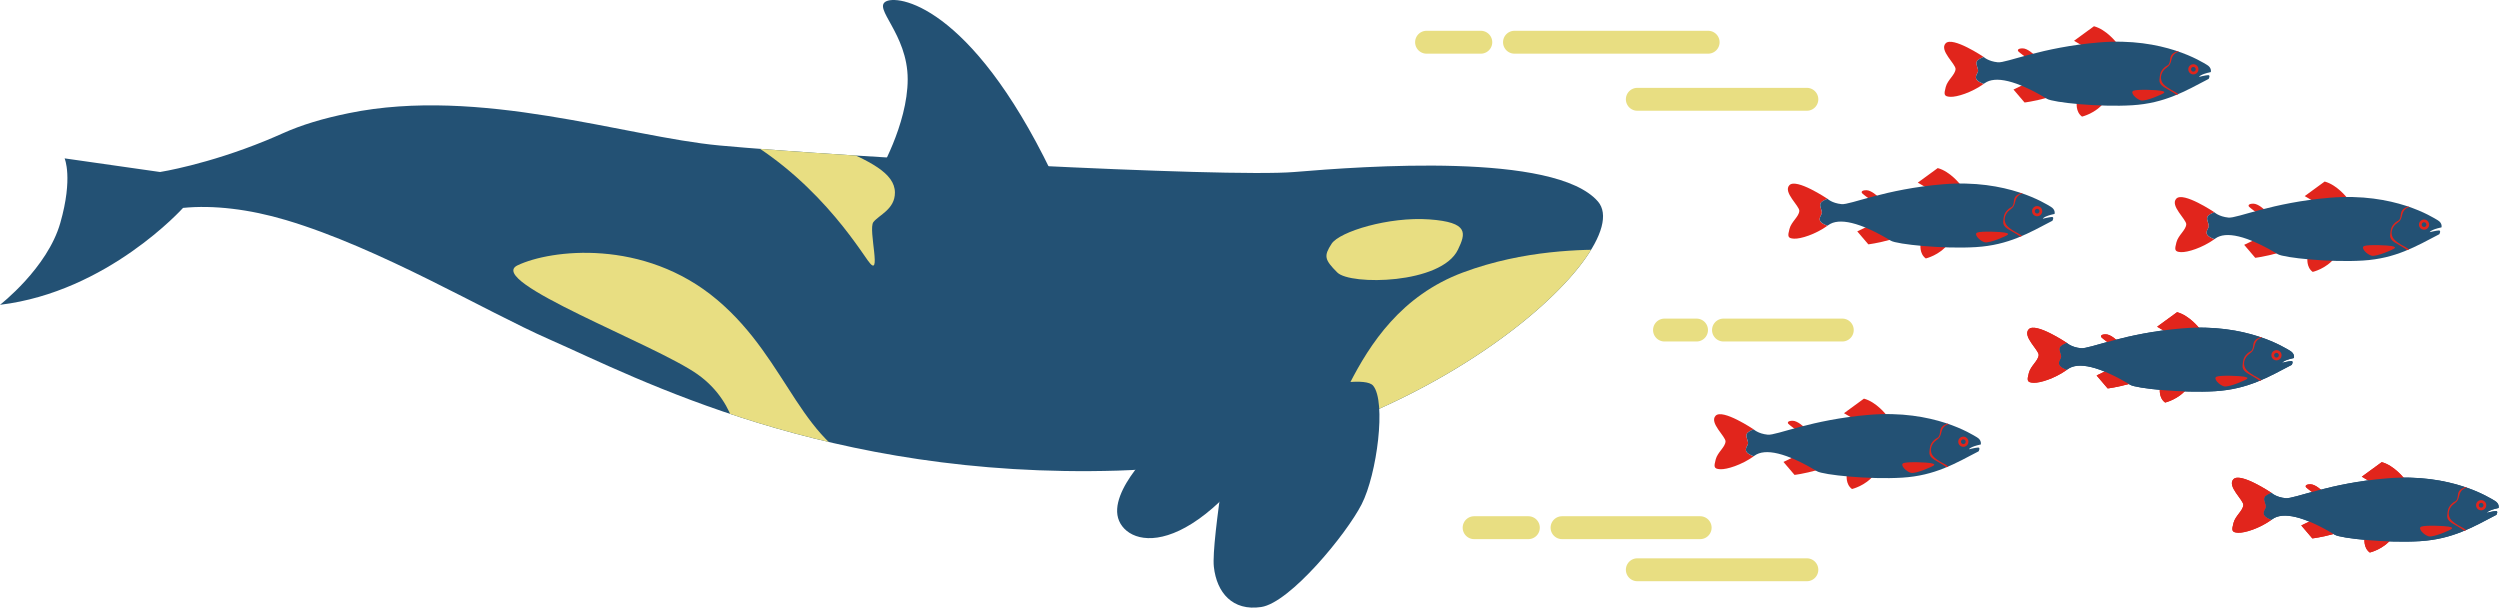 <?xml version="1.0" encoding="UTF-8" standalone="no"?><svg xmlns="http://www.w3.org/2000/svg" xmlns:xlink="http://www.w3.org/1999/xlink" clip-rule="evenodd" fill="#000000" fill-rule="evenodd" height="221" stroke-linecap="round" stroke-linejoin="round" stroke-miterlimit="10" viewBox="0 0 909 221" width="909"><g><path d="M769.516,15.467c0,0 -3.597,-4.709 -8.149,-5.926l-7.247,5.292l3.174,1.849l12.222,-0.953" fill="#e1251c" fill-rule="nonzero"/><path d="M739.568,19.857c0,0 -2.329,-2.273 -4.127,-2.273c-1.799,0 -1.96,0.685 -1.535,1.138c0.423,0.448 2.734,2.143 2.734,2.143l2.928,-1.008Z" fill="#e1251c" fill-rule="nonzero"/><path d="M735.599,30.865l-3.492,1.693l4.022,4.709c0,0 3.121,-0.318 8.678,-1.853l-9.208,-4.549Z" fill="#e1251c" fill-rule="nonzero"/><path d="M755.123,37.267c0,0 -0.529,3.386 1.905,5.132c0,0 4.974,-1.163 7.99,-5.132l-9.895,0Z" fill="#e1251c" fill-rule="nonzero"/><path d="M707.43,15.76c2.501,-2.662 13.81,4.932 13.81,4.932c0,0 0.019,0.016 0.045,0.042c-0.913,0.323 -2.325,0.938 -2.571,1.732c-0.369,1.189 0.662,2.38 0.504,3.493c-0.149,1.033 -2.624,2.888 2.064,4.549c-4.424,3.146 -9.741,4.814 -12.145,4.698c-2.461,-0.121 -2.341,-0.953 -1.667,-3.572c0.676,-2.619 3.432,-4.412 3.571,-6.509c0.119,-1.786 -6.016,-6.806 -3.611,-9.365" fill="#e1251c" fill-rule="nonzero"/><path d="M803.844,26.209c0,0 0.462,-1.541 -1.389,-2.621c-1.848,-1.078 -15.688,-10.104 -39.182,-8.163c-21.006,1.74 -33.734,7.543 -36.867,7.225c-3.576,-0.36 -5.16,-1.974 -5.16,-1.974c0,0 0.016,0.018 0.044,0.041c-0.912,0.323 -2.324,0.939 -2.57,1.735c-0.37,1.191 0.662,2.38 0.504,3.493c-0.149,1.031 -2.62,2.884 2.055,4.544c0.107,-0.076 0.22,-0.144 0.325,-0.22c3.766,-2.766 11.46,-1.117 22.699,5.675c2.197,1.328 19.075,3.07 30.98,2.327c11.906,-0.739 19.261,-5.132 27.781,-9.577c0,0 0.792,-1.428 -0.212,-1.375c-1.005,0.054 -3.281,0.634 -3.281,0.634c0,0 0.29,-0.898 4.273,-1.744" fill="#235174" fill-rule="nonzero"/><path d="M786.819,33.775c0.318,-0.416 0.053,-0.53 -1.164,-0.795c-1.216,-0.264 -8.413,-0.582 -9.894,0c-1.482,0.583 0.954,3.112 2.7,3.537c1.747,0.423 8.04,-2.327 8.358,-2.742" fill="#e1251c" fill-rule="nonzero"/><path d="M795.655,25.203c0,1.021 0.829,1.853 1.853,1.853c1.022,0 1.851,-0.832 1.851,-1.853c0,-1.022 -0.829,-1.854 -1.851,-1.854c-1.024,0 -1.853,0.832 -1.853,1.854" fill="#e1251c" fill-rule="nonzero"/><path d="M796.647,25.203c0,0.473 0.386,0.859 0.862,0.859c0.474,0 0.859,-0.386 0.859,-0.859c0,-0.474 -0.385,-0.86 -0.859,-0.86c-0.476,0 -0.862,0.386 -0.862,0.86" fill="#235174" fill-rule="nonzero"/><path d="M789.571,21.604c-0.358,1.551 -0.583,2.171 -2.011,3.174c-1.428,1.008 -2.011,2.859 -1.8,3.918c0.211,1.058 0.372,2.292 4.974,4.663c0,0 0.694,0.394 1.319,0.847c-0.209,0.091 -0.42,0.179 -0.632,0.265c-0.682,-0.476 -1.741,-1.18 -2.909,-1.818c-2.011,-1.101 -3.493,-1.946 -3.335,-3.693c0.16,-1.746 0.214,-2.805 1.484,-4.126c1.268,-1.326 1.788,-0.727 2.222,-2.25c0.404,-1.424 -0.246,-2.838 2.819,-3.967c0.184,0.061 0.37,0.123 0.546,0.184c-0.924,0.22 -2.231,0.873 -2.677,2.803" fill="#e1251c" fill-rule="nonzero"/><path d="M712.71,67.04c0,0 -3.6,-4.707 -8.149,-5.926l-7.25,5.292l3.175,1.851l12.224,-0.952" fill="#e1251c" fill-rule="nonzero"/><path d="M682.76,71.433c0,0 -2.329,-2.273 -4.126,-2.273c-1.8,0 -1.96,0.685 -1.535,1.135c0.423,0.451 2.733,2.144 2.733,2.144l2.928,-1.006Z" fill="#e1251c" fill-rule="nonzero"/><path d="M678.792,82.439l-3.493,1.692l4.022,4.71c0,0 3.121,-0.318 8.678,-1.851l-9.207,-4.551Z" fill="#e1251c" fill-rule="nonzero"/><path d="M698.317,88.84c0,0 -0.529,3.388 1.904,5.135c0,0 4.975,-1.166 7.991,-5.135l-9.895,0Z" fill="#e1251c" fill-rule="nonzero"/><path d="M650.623,67.333c2.501,-2.659 13.81,4.932 13.81,4.932c0,0 0.019,0.019 0.044,0.042c-0.912,0.323 -2.322,0.941 -2.57,1.735c-0.37,1.189 0.661,2.38 0.503,3.492c-0.148,1.031 -2.624,2.889 2.065,4.547c-4.424,3.147 -9.742,4.816 -12.145,4.698c-2.462,-0.118 -2.341,-0.952 -1.667,-3.572c0.675,-2.619 3.432,-4.409 3.571,-6.509c0.118,-1.783 -6.017,-6.806 -3.611,-9.365" fill="#e1251c" fill-rule="nonzero"/><path d="M747.037,77.783c0,0 0.462,-1.542 -1.387,-2.62c-1.85,-1.079 -15.691,-10.106 -39.184,-8.162c-21.004,1.737 -33.732,7.54 -36.867,7.224c-3.576,-0.362 -5.16,-1.976 -5.16,-1.976c0,0 0.016,0.019 0.044,0.044c-0.913,0.321 -2.324,0.938 -2.571,1.733c-0.369,1.191 0.662,2.38 0.504,3.492c-0.148,1.031 -2.619,2.887 2.055,4.545c0.107,-0.075 0.221,-0.142 0.326,-0.219c3.768,-2.768 11.459,-1.119 22.699,5.673c2.197,1.331 19.074,3.07 30.98,2.33c11.906,-0.741 19.26,-5.135 27.78,-9.579c0,0 0.795,-1.429 -0.211,-1.373c-1.005,0.051 -3.281,0.634 -3.281,0.634c0,0 0.29,-0.899 4.273,-1.746" fill="#235174" fill-rule="nonzero"/><path d="M730.012,85.348c0.318,-0.416 0.053,-0.529 -1.164,-0.794c-1.217,-0.263 -8.413,-0.581 -9.895,0c-1.481,0.583 0.955,3.114 2.701,3.537c1.746,0.422 8.039,-2.325 8.358,-2.743" fill="#e1251c" fill-rule="nonzero"/><path d="M738.848,76.778c0,1.022 0.829,1.851 1.853,1.851c1.022,0 1.851,-0.829 1.851,-1.851c0,-1.024 -0.829,-1.853 -1.851,-1.853c-1.024,0 -1.853,0.829 -1.853,1.853" fill="#e1251c" fill-rule="nonzero"/><path d="M739.84,76.778c0,0.474 0.385,0.859 0.861,0.859c0.474,0 0.86,-0.385 0.86,-0.859c0,-0.476 -0.386,-0.861 -0.86,-0.861c-0.476,0 -0.861,0.385 -0.861,0.861" fill="#235174" fill-rule="nonzero"/><path d="M732.763,73.179c-0.357,1.549 -0.58,2.172 -2.011,3.175c-1.428,1.005 -2.011,2.858 -1.799,3.915c0.213,1.059 0.371,2.292 4.974,4.665c0,0 0.694,0.393 1.319,0.845c-0.209,0.091 -0.421,0.179 -0.632,0.268c-0.683,-0.479 -1.742,-1.18 -2.91,-1.819c-2.011,-1.103 -3.49,-1.948 -3.332,-3.694c0.158,-1.747 0.211,-2.803 1.482,-4.127c1.268,-1.323 1.788,-0.724 2.222,-2.248c0.404,-1.426 -0.246,-2.84 2.819,-3.968c0.184,0.06 0.369,0.123 0.546,0.183c-0.924,0.221 -2.232,0.876 -2.678,2.805" fill="#e1251c" fill-rule="nonzero"/><g fill-rule="nonzero"><path d="M799.736,119.432c0,0 -3.597,-4.707 -8.149,-5.926l-7.249,5.292l3.174,1.851l12.224,-0.952" fill="#e1251c"/><path d="M769.787,123.825c0,0 -2.327,-2.273 -4.127,-2.273c-1.799,0 -1.957,0.685 -1.535,1.135c0.423,0.451 2.734,2.143 2.734,2.143l2.928,-1.005Z" fill="#e1251c"/><path d="M765.818,134.83l-3.492,1.693l4.022,4.71c0,0 3.121,-0.318 8.678,-1.851l-9.208,-4.552Z" fill="#e1251c"/><path d="M785.344,141.232c0,0 -0.53,3.388 1.904,5.135c0,0 4.974,-1.166 7.99,-5.135l-9.894,0Z" fill="#e1251c"/><path d="M737.65,119.725c2.501,-2.659 13.81,4.932 13.81,4.932c0,0 0.019,0.019 0.045,0.042c-0.913,0.323 -2.325,0.941 -2.571,1.735c-0.369,1.189 0.662,2.38 0.504,3.492c-0.149,1.031 -2.624,2.889 2.064,4.547c-4.424,3.147 -9.741,4.814 -12.145,4.698c-2.461,-0.119 -2.341,-0.952 -1.667,-3.572c0.676,-2.619 3.432,-4.409 3.571,-6.509c0.119,-1.783 -6.016,-6.806 -3.611,-9.365" fill="#e1251c"/><path d="M834.063,130.175c0,0 0.462,-1.542 -1.386,-2.62c-1.851,-1.079 -15.691,-10.106 -39.185,-8.162c-21.004,1.737 -33.732,7.54 -36.867,7.224c-3.576,-0.362 -5.16,-1.976 -5.16,-1.976c0,0 0.019,0.019 0.044,0.044c-0.912,0.321 -2.322,0.938 -2.57,1.732c-0.37,1.192 0.662,2.381 0.504,3.493c-0.149,1.031 -2.62,2.886 2.057,4.545c0.107,-0.075 0.218,-0.142 0.323,-0.219c3.769,-2.768 11.46,-1.119 22.699,5.673c2.199,1.331 19.077,3.07 30.983,2.329c11.906,-0.74 19.26,-5.134 27.778,-9.579c0,0 0.794,-1.428 -0.212,-1.372c-1.005,0.051 -3.281,0.634 -3.281,0.634c0,0 0.293,-0.899 4.273,-1.746" fill="#235174"/><path d="M817.039,137.74c0.318,-0.416 0.053,-0.529 -1.164,-0.794c-1.216,-0.263 -8.415,-0.581 -9.894,0c-1.482,0.583 0.954,3.114 2.7,3.536c1.747,0.423 8.04,-2.326 8.358,-2.742" fill="#e1251c"/><path d="M825.875,129.168c0,1.024 0.829,1.853 1.851,1.853c1.024,0 1.853,-0.829 1.853,-1.853c0,-1.022 -0.829,-1.851 -1.853,-1.851c-1.022,0 -1.851,0.829 -1.851,1.851" fill="#e1251c"/><path d="M826.867,129.168c0,0.476 0.386,0.861 0.86,0.861c0.476,0 0.861,-0.385 0.861,-0.861c0,-0.474 -0.385,-0.859 -0.861,-0.859c-0.474,0 -0.86,0.385 -0.86,0.859" fill="#235174"/><path d="M819.79,125.571c-0.358,1.549 -0.581,2.169 -2.011,3.175c-1.428,1.005 -2.009,2.858 -1.798,3.915c0.212,1.059 0.37,2.292 4.972,4.665c0,0 0.697,0.393 1.319,0.845c-0.209,0.091 -0.418,0.179 -0.629,0.267c-0.685,-0.478 -1.744,-1.179 -2.912,-1.818c-2.009,-1.103 -3.49,-1.948 -3.333,-3.694c0.158,-1.747 0.212,-2.806 1.482,-4.127c1.27,-1.324 1.79,-0.724 2.222,-2.248c0.404,-1.426 -0.246,-2.84 2.822,-3.968c0.181,0.06 0.367,0.123 0.543,0.183c-0.922,0.221 -2.231,0.876 -2.677,2.805" fill="#e1251c"/><path d="M799.736,119.432c0,0 -3.597,-4.707 -8.149,-5.926l-7.249,5.292l3.174,1.851l12.224,-0.952" fill="#e1251c"/><path d="M769.787,123.825c0,0 -2.327,-2.273 -4.127,-2.273c-1.799,0 -1.957,0.685 -1.535,1.135c0.423,0.451 2.734,2.143 2.734,2.143l2.928,-1.005Z" fill="#e1251c"/><path d="M765.818,134.83l-3.492,1.693l4.022,4.71c0,0 3.121,-0.318 8.678,-1.851l-9.208,-4.552Z" fill="#e1251c"/><path d="M785.344,141.232c0,0 -0.53,3.388 1.904,5.135c0,0 4.974,-1.166 7.99,-5.135l-9.894,0Z" fill="#e1251c"/><path d="M737.65,119.725c2.501,-2.659 13.81,4.932 13.81,4.932c0,0 0.019,0.019 0.045,0.042c-0.913,0.323 -2.325,0.941 -2.571,1.735c-0.369,1.189 0.662,2.38 0.504,3.492c-0.149,1.031 -2.624,2.889 2.064,4.547c-4.424,3.147 -9.741,4.814 -12.145,4.698c-2.461,-0.119 -2.341,-0.952 -1.667,-3.572c0.676,-2.619 3.432,-4.409 3.571,-6.509c0.119,-1.783 -6.016,-6.806 -3.611,-9.365" fill="#e1251c"/><path d="M834.063,130.175c0,0 0.462,-1.542 -1.386,-2.62c-1.851,-1.079 -15.691,-10.106 -39.185,-8.162c-21.004,1.737 -33.732,7.54 -36.867,7.224c-3.576,-0.362 -5.16,-1.976 -5.16,-1.976c0,0 0.019,0.019 0.044,0.044c-0.912,0.321 -2.322,0.938 -2.57,1.732c-0.37,1.192 0.662,2.381 0.504,3.493c-0.149,1.031 -2.62,2.886 2.057,4.545c0.107,-0.075 0.218,-0.142 0.323,-0.219c3.769,-2.768 11.46,-1.119 22.699,5.673c2.199,1.331 19.077,3.07 30.983,2.329c11.906,-0.74 19.26,-5.134 27.778,-9.579c0,0 0.794,-1.428 -0.212,-1.372c-1.005,0.051 -3.281,0.634 -3.281,0.634c0,0 0.293,-0.899 4.273,-1.746" fill="#235174"/><path d="M817.039,137.74c0.318,-0.416 0.053,-0.529 -1.164,-0.794c-1.216,-0.263 -8.415,-0.581 -9.894,0c-1.482,0.583 0.954,3.114 2.7,3.536c1.747,0.423 8.04,-2.326 8.358,-2.742" fill="#e1251c"/><path d="M825.875,129.168c0,1.024 0.829,1.853 1.851,1.853c1.024,0 1.853,-0.829 1.853,-1.853c0,-1.022 -0.829,-1.851 -1.853,-1.851c-1.022,0 -1.851,0.829 -1.851,1.851" fill="#e1251c"/><path d="M826.867,129.168c0,0.476 0.386,0.861 0.86,0.861c0.476,0 0.861,-0.385 0.861,-0.861c0,-0.474 -0.385,-0.859 -0.861,-0.859c-0.474,0 -0.86,0.385 -0.86,0.859" fill="#235174"/><path d="M819.79,125.571c-0.358,1.549 -0.581,2.169 -2.011,3.175c-1.428,1.005 -2.009,2.858 -1.798,3.915c0.212,1.059 0.37,2.292 4.972,4.665c0,0 0.697,0.393 1.319,0.845c-0.209,0.091 -0.418,0.179 -0.629,0.267c-0.685,-0.478 -1.744,-1.179 -2.912,-1.818c-2.009,-1.103 -3.49,-1.948 -3.333,-3.694c0.158,-1.747 0.212,-2.806 1.482,-4.127c1.27,-1.324 1.79,-0.724 2.222,-2.248c0.404,-1.426 -0.246,-2.84 2.822,-3.968c0.181,0.06 0.367,0.123 0.543,0.183c-0.922,0.221 -2.231,0.876 -2.677,2.805" fill="#e1251c"/></g><g fill-rule="nonzero"><path d="M874.151,173.963c0,0 -3.597,-4.707 -8.148,-5.926l-7.25,5.292l3.174,1.851l12.224,-0.952" fill="#e1251c"/><path d="M844.202,178.356c0,0 -2.327,-2.274 -4.127,-2.274c-1.799,0 -1.957,0.685 -1.535,1.136c0.423,0.45 2.734,2.143 2.734,2.143l2.928,-1.005Z" fill="#e1251c"/><path d="M840.233,189.361l-3.492,1.693l4.022,4.71c0,0 3.121,-0.319 8.678,-1.851l-9.208,-4.552Z" fill="#e1251c"/><path d="M859.759,195.763c0,0 -0.53,3.388 1.904,5.134c0,0 4.974,-1.165 7.991,-5.134l-9.895,0Z" fill="#e1251c"/><path d="M812.065,174.256c2.501,-2.659 13.81,4.932 13.81,4.932c0,0 0.019,0.019 0.045,0.042c-0.913,0.323 -2.325,0.94 -2.571,1.735c-0.369,1.189 0.662,2.38 0.504,3.492c-0.149,1.031 -2.624,2.889 2.064,4.547c-4.423,3.147 -9.741,4.814 -12.145,4.698c-2.461,-0.119 -2.341,-0.952 -1.667,-3.572c0.676,-2.619 3.432,-4.41 3.571,-6.509c0.119,-1.783 -6.016,-6.806 -3.611,-9.365" fill="#e1251c"/><path d="M908.478,184.706c0,0 0.462,-1.542 -1.386,-2.62c-1.851,-1.08 -15.691,-10.106 -39.185,-8.162c-21.004,1.737 -33.732,7.54 -36.867,7.224c-3.576,-0.362 -5.16,-1.976 -5.16,-1.976c0,0 0.019,0.018 0.044,0.044c-0.912,0.32 -2.322,0.938 -2.57,1.732c-0.369,1.192 0.662,2.381 0.504,3.493c-0.149,1.031 -2.62,2.886 2.057,4.544c0.107,-0.074 0.218,-0.141 0.323,-0.218c3.769,-2.768 11.46,-1.119 22.699,5.673c2.199,1.331 19.077,3.07 30.983,2.329c11.906,-0.74 19.26,-5.134 27.778,-9.579c0,0 0.794,-1.428 -0.211,-1.372c-1.006,0.051 -3.282,0.634 -3.282,0.634c0,0 0.293,-0.899 4.273,-1.746" fill="#235174"/><path d="M891.454,192.271c0.318,-0.416 0.053,-0.53 -1.163,-0.794c-1.217,-0.263 -8.416,-0.581 -9.895,0c-1.482,0.582 0.954,3.114 2.7,3.536c1.747,0.423 8.04,-2.327 8.358,-2.742" fill="#e1251c"/><path d="M900.29,183.699c0,1.024 0.829,1.853 1.851,1.853c1.024,0 1.853,-0.829 1.853,-1.853c0,-1.022 -0.829,-1.851 -1.853,-1.851c-1.022,0 -1.851,0.829 -1.851,1.851" fill="#e1251c"/><path d="M901.283,183.699c0,0.476 0.385,0.861 0.859,0.861c0.476,0 0.861,-0.385 0.861,-0.861c0,-0.474 -0.385,-0.86 -0.861,-0.86c-0.474,0 -0.859,0.386 -0.859,0.86" fill="#235174"/><path d="M894.205,180.102c-0.358,1.549 -0.581,2.169 -2.011,3.175c-1.428,1.005 -2.009,2.858 -1.798,3.915c0.212,1.059 0.37,2.292 4.972,4.665c0,0 0.697,0.392 1.319,0.845c-0.209,0.091 -0.418,0.179 -0.629,0.267c-0.685,-0.478 -1.744,-1.179 -2.912,-1.818c-2.009,-1.103 -3.49,-1.948 -3.332,-3.695c0.157,-1.746 0.211,-2.805 1.481,-4.126c1.27,-1.324 1.79,-0.725 2.222,-2.248c0.404,-1.426 -0.246,-2.84 2.822,-3.969c0.181,0.061 0.367,0.124 0.543,0.184c-0.922,0.221 -2.231,0.875 -2.677,2.805" fill="#e1251c"/><path d="M874.151,173.963c0,0 -3.597,-4.707 -8.148,-5.926l-7.25,5.292l3.174,1.851l12.224,-0.952" fill="#e1251c"/><path d="M844.202,178.356c0,0 -2.327,-2.274 -4.127,-2.274c-1.799,0 -1.957,0.685 -1.535,1.136c0.423,0.45 2.734,2.143 2.734,2.143l2.928,-1.005Z" fill="#e1251c"/><path d="M840.233,189.361l-3.492,1.693l4.022,4.71c0,0 3.121,-0.319 8.678,-1.851l-9.208,-4.552Z" fill="#e1251c"/><path d="M859.759,195.763c0,0 -0.53,3.388 1.904,5.134c0,0 4.974,-1.165 7.991,-5.134l-9.895,0Z" fill="#e1251c"/><path d="M812.065,174.256c2.501,-2.659 13.81,4.932 13.81,4.932c0,0 0.019,0.019 0.045,0.042c-0.913,0.323 -2.325,0.94 -2.571,1.735c-0.369,1.189 0.662,2.38 0.504,3.492c-0.149,1.031 -2.624,2.889 2.064,4.547c-4.423,3.147 -9.741,4.814 -12.145,4.698c-2.461,-0.119 -2.341,-0.952 -1.667,-3.572c0.676,-2.619 3.432,-4.41 3.571,-6.509c0.119,-1.783 -6.016,-6.806 -3.611,-9.365" fill="#e1251c"/><path d="M908.478,184.706c0,0 0.462,-1.542 -1.386,-2.62c-1.851,-1.08 -15.691,-10.106 -39.185,-8.162c-21.004,1.737 -33.732,7.54 -36.867,7.224c-3.576,-0.362 -5.16,-1.976 -5.16,-1.976c0,0 0.019,0.018 0.044,0.044c-0.912,0.32 -2.322,0.938 -2.57,1.732c-0.369,1.192 0.662,2.381 0.504,3.493c-0.149,1.031 -2.62,2.886 2.057,4.544c0.107,-0.074 0.218,-0.141 0.323,-0.218c3.769,-2.768 11.46,-1.119 22.699,5.673c2.199,1.331 19.077,3.07 30.983,2.329c11.906,-0.74 19.26,-5.134 27.778,-9.579c0,0 0.794,-1.428 -0.211,-1.372c-1.006,0.051 -3.282,0.634 -3.282,0.634c0,0 0.293,-0.899 4.273,-1.746" fill="#235174"/><path d="M891.454,192.271c0.318,-0.416 0.053,-0.53 -1.163,-0.794c-1.217,-0.263 -8.416,-0.581 -9.895,0c-1.482,0.582 0.954,3.114 2.7,3.536c1.747,0.423 8.04,-2.327 8.358,-2.742" fill="#e1251c"/><path d="M900.29,183.699c0,1.024 0.829,1.853 1.851,1.853c1.024,0 1.853,-0.829 1.853,-1.853c0,-1.022 -0.829,-1.851 -1.853,-1.851c-1.022,0 -1.851,0.829 -1.851,1.851" fill="#e1251c"/><path d="M901.283,183.699c0,0.476 0.385,0.861 0.859,0.861c0.476,0 0.861,-0.385 0.861,-0.861c0,-0.474 -0.385,-0.86 -0.861,-0.86c-0.474,0 -0.859,0.386 -0.859,0.86" fill="#235174"/><path d="M894.205,180.102c-0.358,1.549 -0.581,2.169 -2.011,3.175c-1.428,1.005 -2.009,2.858 -1.798,3.915c0.212,1.059 0.37,2.292 4.972,4.665c0,0 0.697,0.392 1.319,0.845c-0.209,0.091 -0.418,0.179 -0.629,0.267c-0.685,-0.478 -1.744,-1.179 -2.912,-1.818c-2.009,-1.103 -3.49,-1.948 -3.332,-3.695c0.157,-1.746 0.211,-2.805 1.481,-4.126c1.27,-1.324 1.79,-0.725 2.222,-2.248c0.404,-1.426 -0.246,-2.84 2.822,-3.969c0.181,0.061 0.367,0.124 0.543,0.184c-0.922,0.221 -2.231,0.875 -2.677,2.805" fill="#e1251c"/></g><path d="M685.876,150.873c0,0 -3.597,-4.71 -8.148,-5.927l-7.25,5.293l3.174,1.85l12.224,-0.952" fill="#e1251c" fill-rule="nonzero"/><path d="M655.927,155.265c0,0 -2.327,-2.275 -4.126,-2.275c-1.8,0 -1.958,0.687 -1.535,1.137c0.425,0.449 2.733,2.144 2.733,2.144l2.928,-1.006Z" fill="#e1251c" fill-rule="nonzero"/><path d="M651.959,166.271l-3.49,1.693l4.019,4.709c0,0 3.121,-0.318 8.678,-1.853l-9.207,-4.549Z" fill="#e1251c" fill-rule="nonzero"/><path d="M671.484,172.673c0,0 -0.529,3.385 1.904,5.132c0,0 4.974,-1.164 7.991,-5.132l-9.895,0Z" fill="#e1251c" fill-rule="nonzero"/><path d="M623.791,151.165c2.501,-2.659 13.81,4.933 13.81,4.933c0,0 0.019,0.016 0.044,0.041c-0.913,0.323 -2.324,0.938 -2.571,1.735c-0.369,1.189 0.662,2.378 0.504,3.49c-0.148,1.034 -2.624,2.889 2.065,4.549c-4.424,3.147 -9.742,4.814 -12.145,4.698c-2.462,-0.121 -2.341,-0.952 -1.668,-3.571c0.676,-2.62 3.433,-4.41 3.572,-6.509c0.118,-1.784 -6.017,-6.807 -3.611,-9.366" fill="#e1251c" fill-rule="nonzero"/><path d="M720.203,161.615c0,0 0.462,-1.542 -1.386,-2.619c-1.851,-1.08 -15.691,-10.107 -39.185,-8.165c-21.004,1.739 -33.732,7.542 -36.867,7.224c-3.576,-0.36 -5.159,-1.974 -5.159,-1.974c0,0 0.018,0.019 0.044,0.042c-0.913,0.323 -2.322,0.941 -2.571,1.735c-0.369,1.191 0.662,2.38 0.504,3.492c-0.149,1.031 -2.619,2.887 2.057,4.545c0.107,-0.077 0.219,-0.144 0.323,-0.221c3.769,-2.766 11.46,-1.117 22.7,5.676c2.199,1.328 19.076,3.07 30.982,2.326c11.906,-0.738 19.26,-5.132 27.778,-9.576c0,0 0.794,-1.428 -0.211,-1.375c-1.006,0.053 -3.281,0.634 -3.281,0.634c0,0 0.292,-0.899 4.272,-1.744" fill="#235174" fill-rule="nonzero"/><path d="M703.179,169.18c0.319,-0.415 0.054,-0.529 -1.163,-0.794c-1.217,-0.265 -8.416,-0.583 -9.895,0c-1.481,0.583 0.955,3.114 2.701,3.537c1.746,0.422 8.039,-2.327 8.357,-2.743" fill="#e1251c" fill-rule="nonzero"/><path d="M712.016,160.608c0,1.022 0.829,1.853 1.851,1.853c1.024,0 1.853,-0.831 1.853,-1.853c0,-1.022 -0.829,-1.851 -1.853,-1.851c-1.022,0 -1.851,0.829 -1.851,1.851" fill="#e1251c" fill-rule="nonzero"/><path d="M713.008,160.608c0,0.476 0.385,0.859 0.859,0.859c0.476,0 0.862,-0.383 0.862,-0.859c0,-0.474 -0.386,-0.859 -0.862,-0.859c-0.474,0 -0.859,0.385 -0.859,0.859" fill="#235174" fill-rule="nonzero"/><path d="M705.931,157.011c-0.357,1.549 -0.582,2.169 -2.011,3.175c-1.428,1.005 -2.011,2.856 -1.799,3.915c0.211,1.059 0.371,2.292 4.974,4.665c0,0 0.694,0.393 1.319,0.845c-0.209,0.091 -0.42,0.179 -0.632,0.268c-0.683,-0.479 -1.741,-1.18 -2.909,-1.821c-2.012,-1.101 -3.493,-1.946 -3.335,-3.692c0.16,-1.747 0.213,-2.806 1.484,-4.127c1.268,-1.324 1.788,-0.727 2.222,-2.25c0.404,-1.424 -0.246,-2.838 2.819,-3.966c0.184,0.06 0.367,0.123 0.546,0.183c-0.924,0.221 -2.234,0.873 -2.678,2.805" fill="#e1251c" fill-rule="nonzero"/><g><path d="M422.042,160.678c0,0 -19.836,17.751 -15.138,28.712c4.698,10.963 31.719,14.216 66.294,-47.503l-51.156,18.791Z" fill="#235174" fill-rule="nonzero"/><path d="M58.203,62.541c0,0 17.036,-2.649 38.448,-11.42c1.993,-0.816 4.024,-1.686 6.083,-2.611c6.948,-3.123 14.615,-5.42 24.113,-7.37c47.563,-9.766 100.783,8.592 134.677,11.746c45.343,4.214 184.008,11.743 209.064,9.655c25.056,-2.085 94.745,-7.305 110.404,10.701c15.663,18.011 -68.904,94.745 -174.61,97.877c-105.706,3.131 -174.612,-33.669 -206.716,-47.764c-23.12,-10.151 -61.305,-33.1 -95.695,-43.342c-13.36,-3.978 -26.461,-5.516 -37.415,-4.421c0,0 -27.406,30.539 -66.556,35.237c0,0 17.226,-13.311 21.924,-29.757c4.698,-16.443 1.567,-23.489 1.567,-23.489l34.712,4.958Z" fill="#235174" fill-rule="nonzero"/><path d="M484.161,88.643c2.87,-4.438 20.881,-9.918 35.496,-8.873c14.616,1.043 13.262,5.134 10.455,11.002c-6.017,12.582 -39.166,13.009 -43.864,8.309c-4.698,-4.695 -4.958,-6.003 -2.087,-10.438" fill="#e8de82" fill-rule="nonzero"/><path d="M322.339,0.423c5.35,-2.35 32.887,3.132 62.641,67.861l-65.774,-4.698c0,0 10.831,-18.138 10.831,-34.777c0,-16.641 -13.048,-26.036 -7.698,-28.386" fill="#235174" fill-rule="nonzero"/><g><clipPath id="a"><path clip-rule="nonzero" d="M126.847,41.14c-8.181,0.146 -16.162,1.315 -23.614,3.033l0,36.347c34.48,10.192 73.232,32.65 96.433,42.835c32.104,14.095 101.011,50.895 206.716,47.765c105.706,-3.133 190.271,-79.867 174.61,-97.878c-15.659,-18.006 -85.347,-12.786 -110.404,-10.701c-25.054,2.088 -163.721,-5.44 -209.063,-9.655c-32.414,-3.017 -81.602,-11.802 -128.294,-11.802c-2.134,0 -4.261,0.019 -6.384,0.056Z"/></clipPath><g clip-path="url(#a)" fill="#e8de82" fill-rule="nonzero"><path d="M490.686,139.538c7.41,-14.465 18.752,-32.078 41.219,-40.457c22.464,-8.374 43.868,-8.336 54.309,-8.343c10.44,-0.01 -1.045,19.046 -1.045,19.046l-75.952,54.288c0,0 -25.941,-10.069 -18.531,-24.534"/><path d="M188.183,96.474c12.006,-5.736 45.937,-9.918 72.559,12.528c26.621,22.446 30.277,54.141 58.466,62.306l-50.636,-7.236c0,0 0.523,-16.963 -14.878,-27.926c-15.398,-10.963 -77.517,-33.939 -65.511,-39.672"/><path d="M325.396,70.02c0.012,6.096 -5.806,8.128 -7.837,10.74c-2.032,2.613 3.483,21.771 -2.032,13.933c-5.516,-7.837 -24.093,-36.574 -58.055,-50.797c0,0 19.887,-1.531 45.283,8.998c13.389,5.552 22.627,10.027 22.641,17.126"/></g></g><path d="M499.269,140.228c4.826,5.805 1.408,32.192 -4.173,43.12c-5.582,10.931 -26.073,35.794 -36.514,37.362c-10.44,1.565 -16.183,-5.22 -17.226,-14.616c-1.044,-9.398 7.308,-57.943 7.308,-57.943c0,0 45.78,-13.731 50.605,-7.923" fill="#235174" fill-rule="nonzero"/></g><path d="M595.329,36.104l61.645,0" fill="none" stroke="#e8de82" stroke-width="8.33"/><path d="M595.329,207.167l61.645,0" fill="none" stroke="#e8de82" stroke-width="8.33"/><path d="M550.666,15.354l70.413,0" fill="none" stroke="#e8de82" stroke-width="8.33"/><path d="M518.697,15.354l19.723,0" fill="none" stroke="#e8de82" stroke-width="8.33"/><path d="M567.958,191.864l50.219,0" fill="none" stroke="#e8de82" stroke-width="8.33"/><path d="M535.989,191.864l19.722,0" fill="none" stroke="#e8de82" stroke-width="8.33"/><path d="M605.211,120.004l11.648,0" fill="none" stroke="#e8de82" stroke-width="8.33"/><path d="M626.661,120.004l43.195,0" fill="none" stroke="#e8de82" stroke-width="8.33"/><path d="M853.393,71.936c0,0 -3.599,-4.709 -8.148,-5.928l-7.25,5.295l3.174,1.848l12.224,-0.952" fill="#e1251c" fill-rule="nonzero"/><path d="M823.444,76.327c0,0 -2.327,-2.274 -4.126,-2.274c-1.8,0 -1.96,0.685 -1.535,1.138c0.422,0.448 2.733,2.144 2.733,2.144l2.928,-1.008Z" fill="#e1251c" fill-rule="nonzero"/><path d="M819.476,87.332l-3.493,1.693l4.022,4.712c0,0 3.121,-0.318 8.678,-1.853l-9.207,-4.552Z" fill="#e1251c" fill-rule="nonzero"/><path d="M839.001,93.736c0,0 -0.529,3.386 1.904,5.132c0,0 4.974,-1.163 7.991,-5.132l-9.895,0Z" fill="#e1251c" fill-rule="nonzero"/><path d="M791.307,72.229c2.501,-2.661 13.81,4.93 13.81,4.93c0,0 0.018,0.019 0.044,0.044c-0.913,0.321 -2.322,0.938 -2.571,1.733c-0.369,1.189 0.662,2.38 0.504,3.492c-0.148,1.033 -2.624,2.889 2.065,4.547c-4.424,3.147 -9.742,4.816 -12.145,4.7c-2.462,-0.121 -2.341,-0.952 -1.668,-3.571c0.676,-2.62 3.432,-4.413 3.572,-6.51c0.118,-1.785 -6.017,-6.808 -3.611,-9.365" fill="#e1251c" fill-rule="nonzero"/><path d="M887.72,82.677c0,0 0.462,-1.54 -1.386,-2.62c-1.851,-1.08 -15.691,-10.104 -39.185,-8.162c-21.004,1.739 -33.732,7.54 -36.867,7.224c-3.576,-0.362 -5.159,-1.974 -5.159,-1.974c0,0 0.016,0.016 0.044,0.042c-0.913,0.323 -2.325,0.938 -2.571,1.732c-0.369,1.194 0.662,2.381 0.504,3.493c-0.149,1.033 -2.619,2.886 2.055,4.544c0.107,-0.074 0.221,-0.141 0.325,-0.218c3.769,-2.766 11.46,-1.119 22.7,5.673c2.196,1.331 19.074,3.072 30.98,2.329c11.906,-0.74 19.26,-5.132 27.78,-9.576c0,0 0.794,-1.429 -0.211,-1.375c-1.006,0.051 -3.282,0.634 -3.282,0.634c0,0 0.291,-0.899 4.273,-1.746" fill="#235174" fill-rule="nonzero"/><path d="M870.695,90.244c0.318,-0.416 0.054,-0.532 -1.163,-0.794c-1.217,-0.265 -8.413,-0.583 -9.895,0c-1.482,0.58 0.957,3.112 2.701,3.537c1.746,0.42 8.039,-2.327 8.357,-2.743" fill="#e1251c" fill-rule="nonzero"/><path d="M879.532,81.672c0,1.022 0.829,1.851 1.853,1.851c1.021,0 1.85,-0.829 1.85,-1.851c0,-1.022 -0.829,-1.853 -1.85,-1.853c-1.024,0 -1.853,0.831 -1.853,1.853" fill="#e1251c" fill-rule="nonzero"/><path d="M880.524,81.672c0,0.474 0.385,0.859 0.861,0.859c0.474,0 0.859,-0.385 0.859,-0.859c0,-0.476 -0.385,-0.859 -0.859,-0.859c-0.476,0 -0.861,0.383 -0.861,0.859" fill="#235174" fill-rule="nonzero"/><path d="M873.447,78.073c-0.357,1.551 -0.58,2.171 -2.011,3.175c-1.428,1.005 -2.011,2.858 -1.799,3.917c0.213,1.057 0.371,2.29 4.974,4.663c0,0 0.694,0.395 1.319,0.848c-0.209,0.088 -0.421,0.176 -0.632,0.264c-0.683,-0.476 -1.742,-1.179 -2.91,-1.818c-2.011,-1.101 -3.49,-1.948 -3.332,-3.695c0.158,-1.746 0.211,-2.802 1.482,-4.126c1.267,-1.324 1.788,-0.725 2.222,-2.248c0.404,-1.423 -0.246,-2.84 2.819,-3.966c0.183,0.06 0.369,0.121 0.546,0.183c-0.925,0.218 -2.232,0.873 -2.678,2.803" fill="#e1251c" fill-rule="nonzero"/></g></svg>